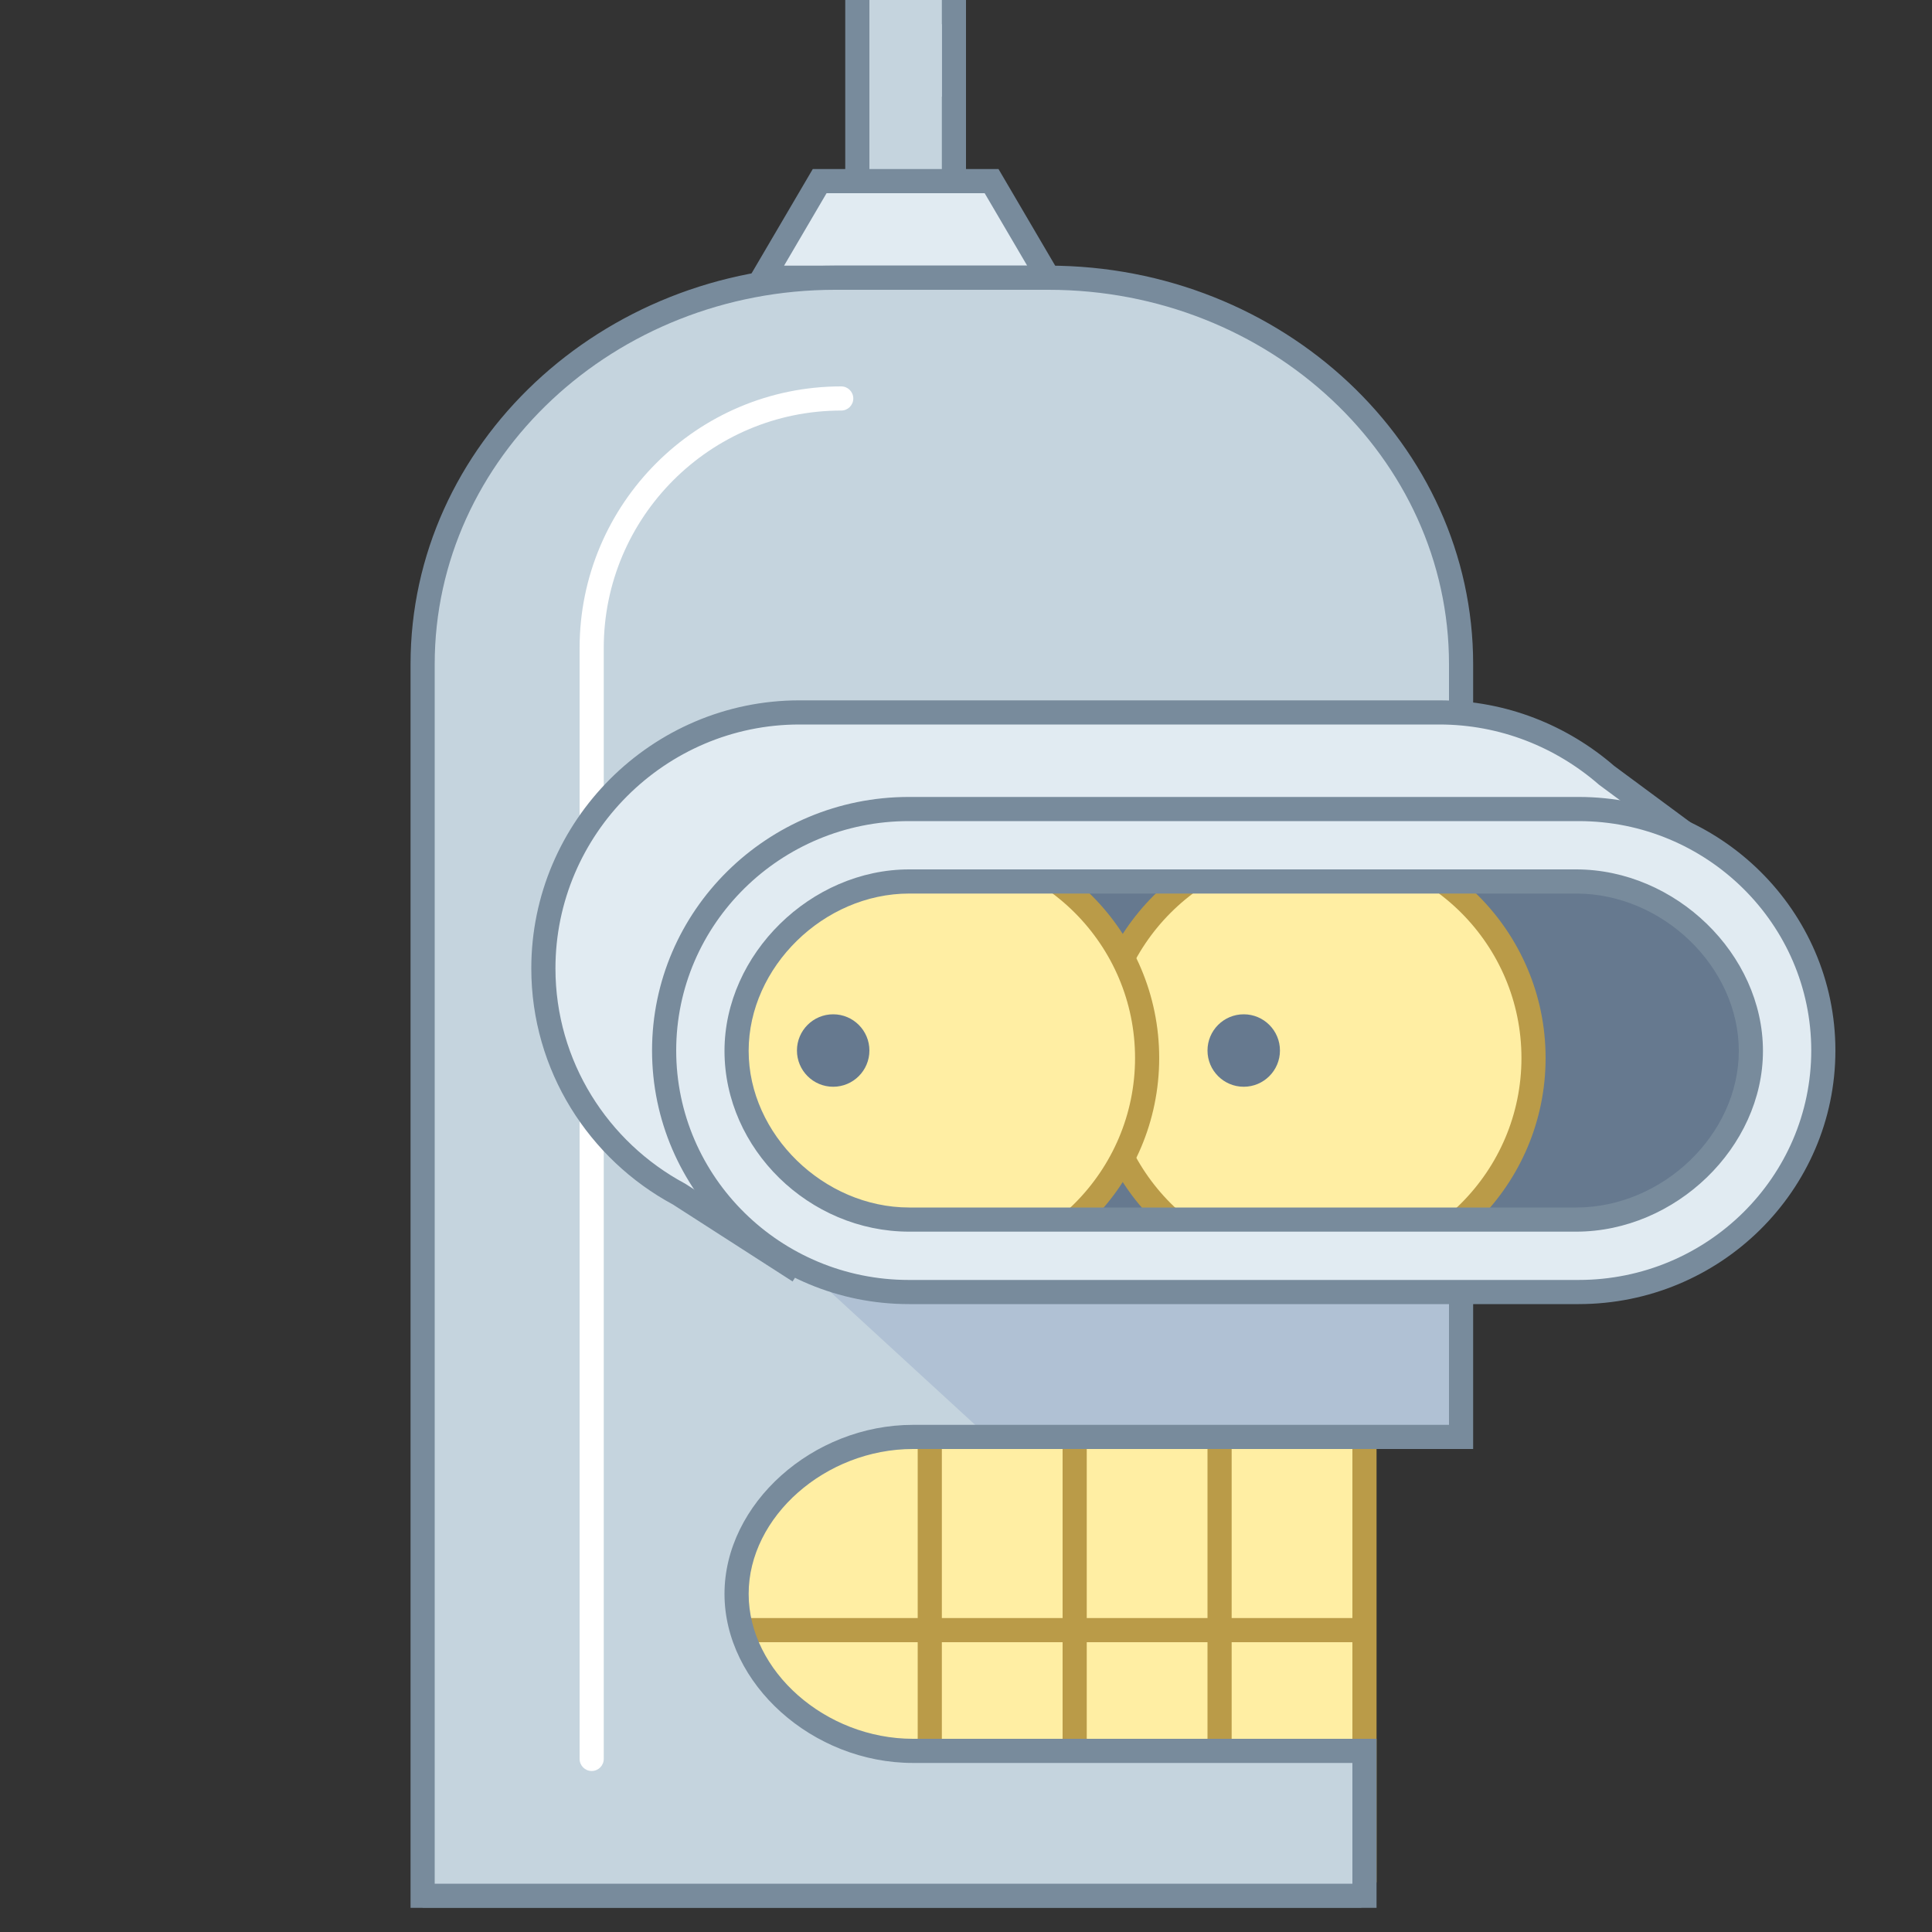 <svg xmlns="http://www.w3.org/2000/svg"  viewBox="0 0 80 80" width="80px" height="80px"><rect x="0" y="0" width="80" height="80" fill="#333333" stroke="none"/><rect width="30" height="27.449" x="26.5" y="50" fill="#ffeea3"/><path fill="#ba9b48" d="M57,77.949H26V49.5h31V77.949z M27,76.949h29V50.5H27V76.949z"/><rect width="1" height="18.25" x="50" y="56.5" fill="#ba9b48"/><rect width="1" height="18.25" x="44" y="56.5" fill="#ba9b48"/><rect width="1" height="18.25" x="38" y="56.5" fill="#ba9b48"/><rect width="31.33" height="1" x="25.17" y="67" fill="#ba9b48"/><path fill="#c5d4de" d="M37.805,72.5c-3.749,0-6.817-2.925-6.817-6.5s3.068-6.5,6.817-6.5H60.5v-32c0-8.8-7.688-16-17.084-16	h-8.833c-9.396,0-17.084,7.2-17.084,16v51.484h38.869V72.5H37.805z"/><path fill="#fff" d="M24.5,73.333c-0.276,0-0.5-0.224-0.5-0.5v-46C24,20.859,28.86,16,34.833,16 c0.276,0,0.5,0.224,0.5,0.5s-0.224,0.5-0.5,0.5C29.411,17,25,21.411,25,26.833v46C25,73.109,24.776,73.333,24.5,73.333z"/><polygon fill="#b0c1d4" points="32.842,52.079 40.923,59.5 60.694,59.5 60.694,53.026"/><rect width="4" height="8.333" x="35.5" y=".5" fill="#c5d4de"/><path fill="#788b9c" d="M40,9.333h-5V0h5V9.333z M36,8.333h3V1h-3V8.333z"/><polygon fill="#e1ebf2" points="41.06,7.5 33.94,7.5 31.594,11.5 43.406,11.5"/><path fill="#788b9c" d="M44.279,12H30.721l2.934-5h7.691L44.279,12z M32.467,11h10.066l-1.76-3h-6.547L32.467,11z"/><rect width="3" height="4" x="36" fill="#c5d4de"/><path fill="#788b9c" d="M57,79H17V27.5C17,18.402,24.888,11,34.583,11h8.833C53.112,11,61,18.402,61,27.5V60H37.805 C34.18,60,31,62.804,31,66s3.18,6,6.805,6H57V79z M18,78h38v-5H37.805C33.647,73,30,69.729,30,66s3.647-7,7.805-7H60V27.5 C60,18.953,52.561,12,43.417,12h-8.833C25.439,12,18,18.953,18,27.5V78z"/><path fill="#e1ebf2" d="M71.258,35.605l-4.73-3.499C64.666,30.489,62.245,29.5,59.6,29.5H33.1c-5.83,0-10.6,4.77-10.6,10.6 c0,4.031,2.282,7.553,5.617,9.344l4.552,2.928l1.076-1.673H59.6c5.83,0,10.6-4.77,10.6-10.6v0c0-0.133-0.015-0.263-0.02-0.395 l0.823,0.101L71.258,35.605z"/><path fill="none" stroke="#788b9c" stroke-miterlimit="10" d="M71.258,35.605l-4.73-3.499C64.666,30.489,62.245,29.5,59.6,29.5 H33.1c-5.83,0-10.6,4.77-10.6,10.6c0,4.031,2.282,7.553,5.617,9.344l4.552,2.928l1.076-1.673H59.6c5.83,0,10.6-4.77,10.6-10.6v0 c0-0.133-0.015-0.263-0.02-0.395l0.823,0.101L71.258,35.605z"/><path fill="#66798f" d="M64.9,51.937H40.167c-4.761,0-8.657-3.895-8.657-8.657v0c0-4.761,3.895-8.657,8.657-8.657H64.9	c4.761,0,8.657,3.895,8.657,8.657v0C73.557,48.041,69.661,51.937,64.9,51.937z"/><circle cx="54.49" cy="43.81" r="9.01" fill="#ffeea3"/><path fill="#ba9b48" d="M54.49,53.32c-5.244,0-9.51-4.267-9.51-9.511s4.266-9.51,9.51-9.51c5.244,0,9.51,4.266,9.51,9.51 S59.734,53.32,54.49,53.32z M54.49,35.3c-4.692,0-8.51,3.817-8.51,8.51s3.818,8.511,8.51,8.511S63,48.502,63,43.81 S59.183,35.3,54.49,35.3z"/><g><circle cx="38.49" cy="43.81" r="9.01" fill="#ffeea3"/><path fill="#ba9b48" d="M38.49,53.32c-5.244,0-9.51-4.267-9.51-9.511s4.266-9.51,9.51-9.51c5.244,0,9.51,4.266,9.51,9.51 S43.734,53.32,38.49,53.32z M38.49,35.3c-4.692,0-8.51,3.817-8.51,8.51s3.818,8.511,8.51,8.511S47,48.502,47,43.81 S43.183,35.3,38.49,35.3z"/></g><circle cx="51.5" cy="43.5" r="1.5" fill="#66798f"/><circle cx="34.5" cy="43.5" r="1.5" fill="#66798f"/><g><path fill="#e1ebf2" d="M65.367,33.5H37.633C32.06,33.5,27.5,38,27.5,43.5c0,5.5,4.56,10,10.133,10h27.733 c5.573,0,10.133-4.5,10.133-10C75.5,38,70.94,33.5,65.367,33.5z M65.263,50.5H37.649c-3.822,0-7.149-3.213-7.149-6.985 s3.327-7.015,7.149-7.015h27.614c3.822,0,7.237,3.244,7.237,7.015S69.085,50.5,65.263,50.5z"/><path fill="#788b9c" d="M65.367,54H37.633C31.77,54,27,49.29,27,43.5S31.77,33,37.633,33h27.733C71.23,33,76,37.71,76,43.5 S71.23,54,65.367,54z M37.633,34C32.321,34,28,38.262,28,43.5s4.321,9.5,9.633,9.5h27.733C70.679,53,75,48.738,75,43.5 S70.679,34,65.367,34H37.633z M65.263,51H37.649C33.503,51,30,47.572,30,43.516C30,39.512,33.574,36,37.649,36h27.614 C69.384,36,73,39.512,73,43.516C73,47.503,69.384,51,65.263,51z M37.649,37C34.107,37,31,40.045,31,43.516 C31,46.97,34.107,50,37.649,50h27.614C68.852,50,72,46.97,72,43.516C72,40.045,68.852,37,65.263,37H37.649z"/></g></svg>